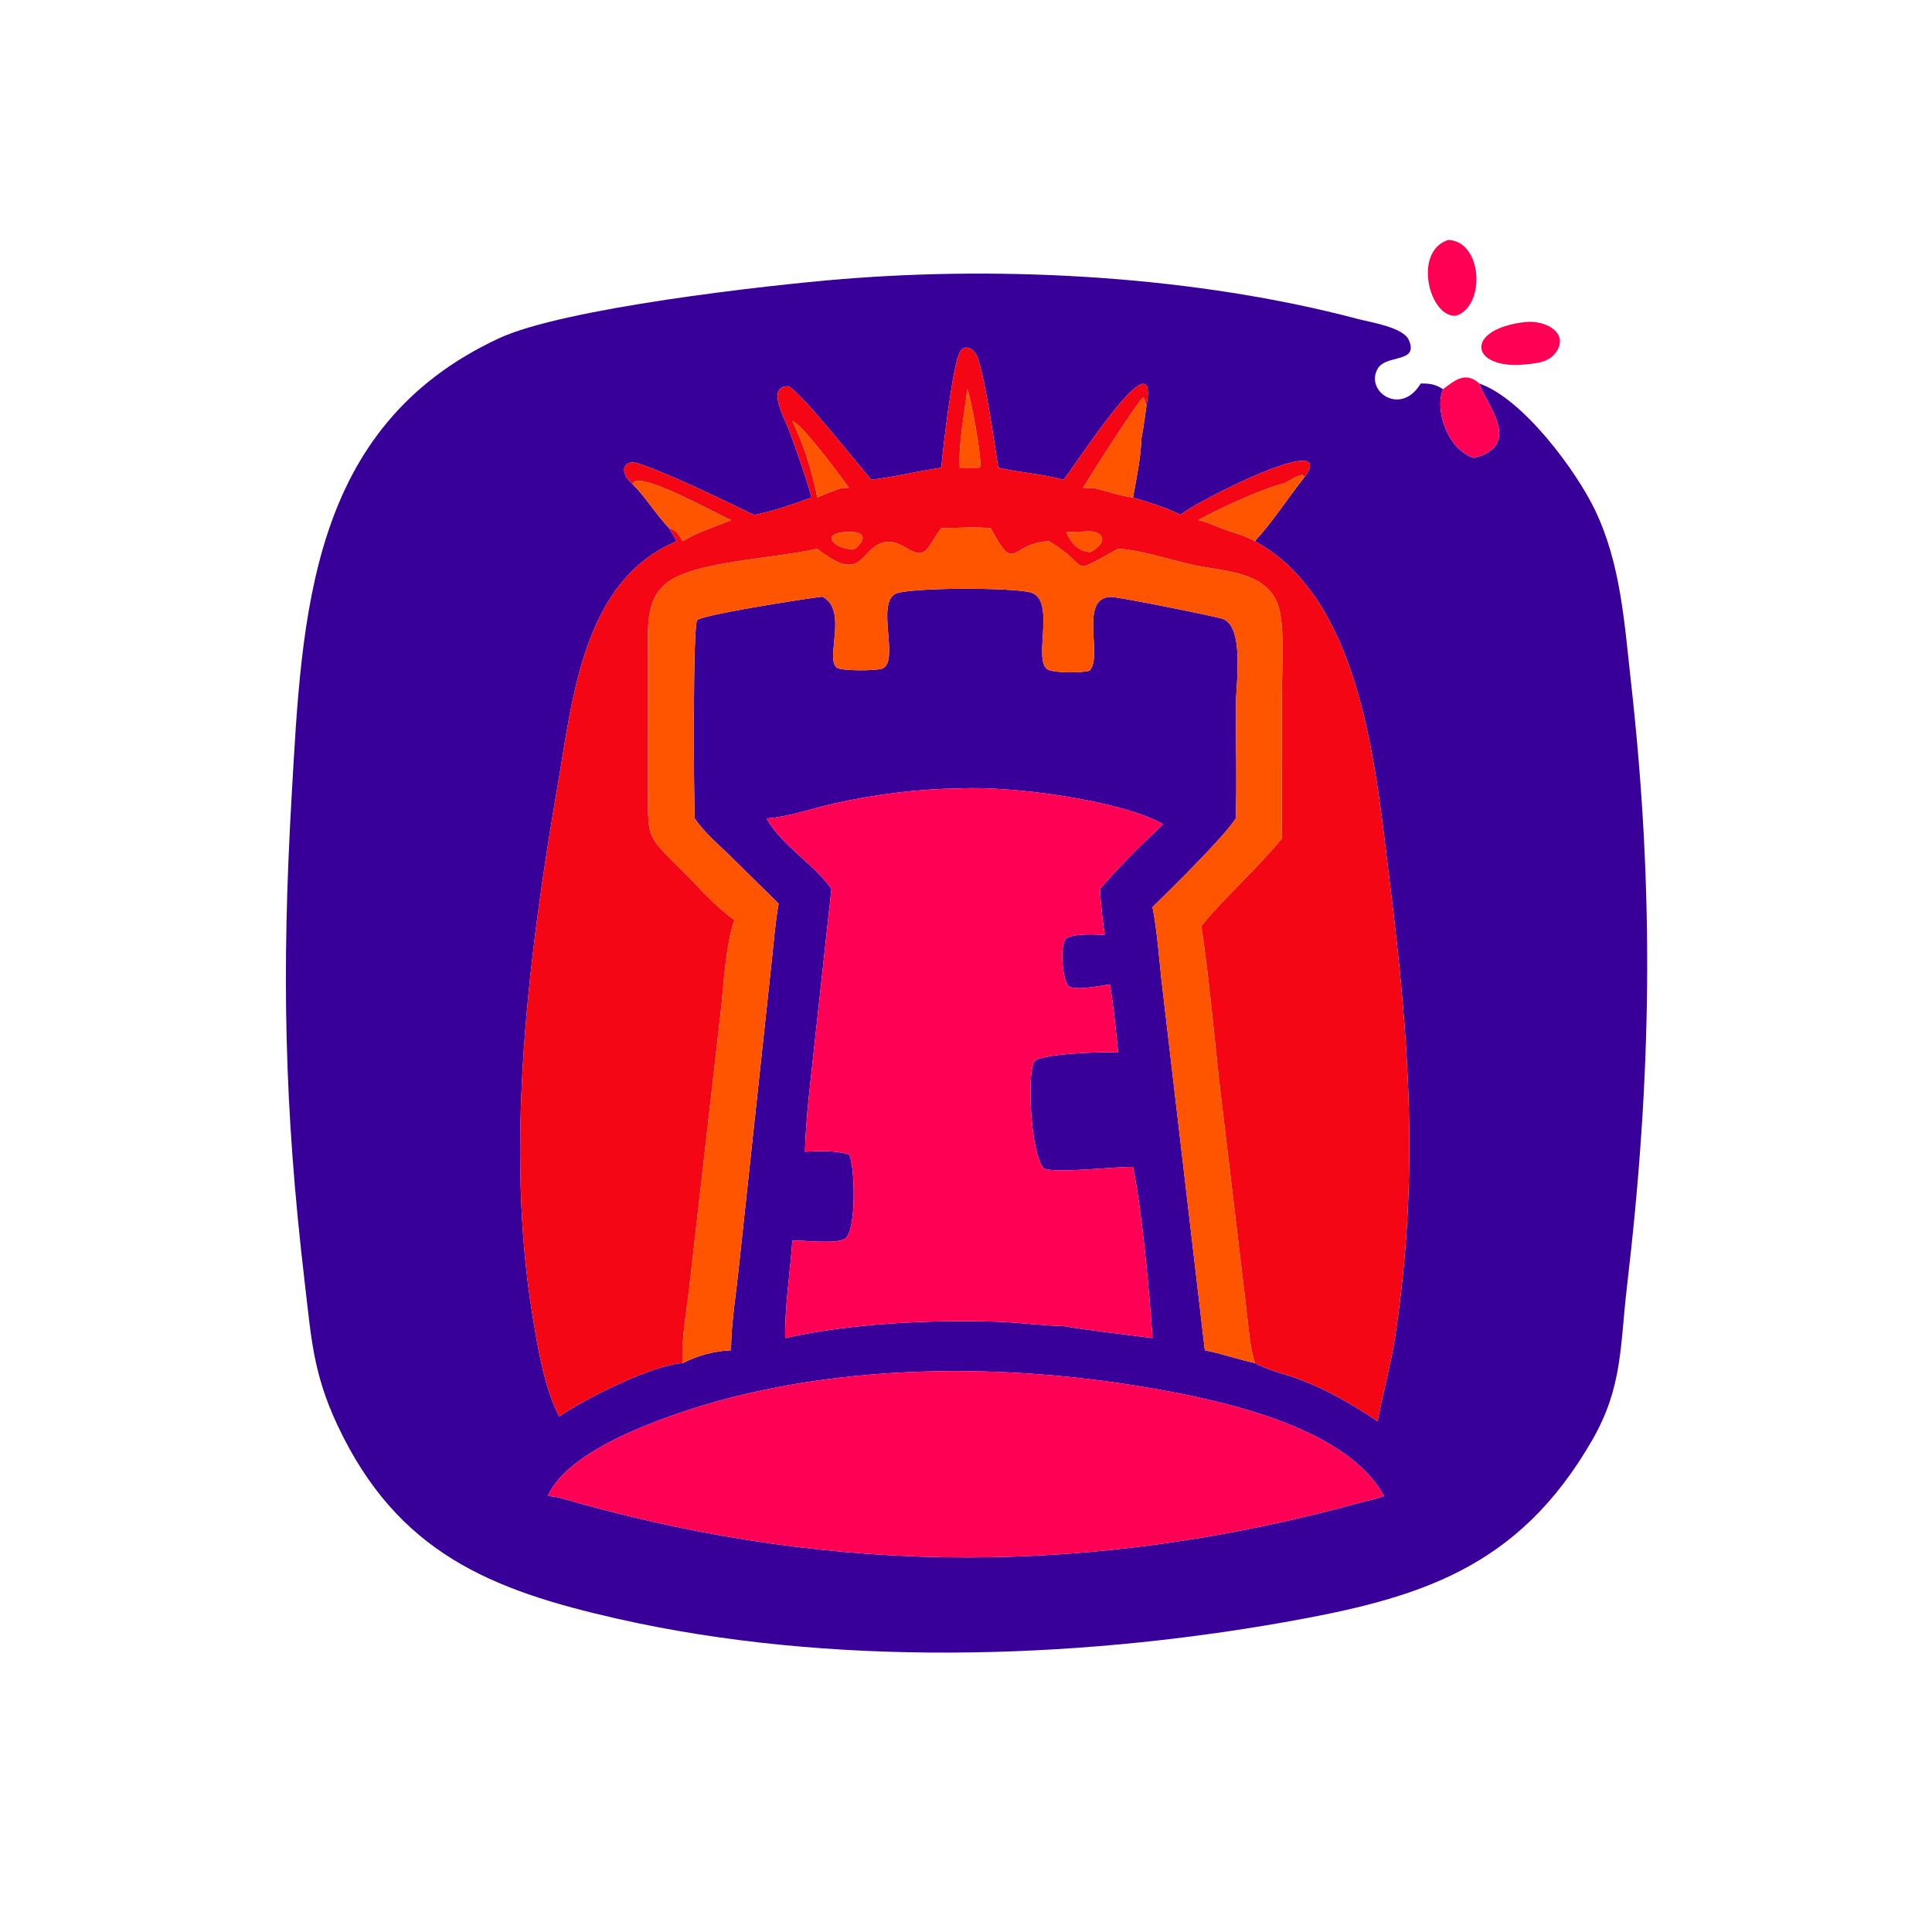 <svg xmlns="http://www.w3.org/2000/svg" width="1024" height="1024"><path fill="#FF0054" d="M771.766 167.35c-14.058 1.27-23.196-33.998-4.176-40.193 18.346.781 19.882 35.112 4.176 40.193z"/><path fill="#390099" d="M781.278 242.712c26.336-6.916 6.042-28.848 2.792-39.442 23.202 8.038 51.318 46.276 61.232 66.878 13.724 28.518 15.62 59.832 19.09 90.762 12.648 112.71 11.008 210.002-2.11 321.394-3.618 30.722-2.164 52.698-18.208 80.686-39.298 68.548-92.094 84.178-163.14 96.774-113.074 20.046-241.46 23.622-353.834-1.832-66.796-15.132-116.518-34.83-148.312-102.718-12.887-27.518-13.84-46.29-17.317-75.81-10.857-92.21-12.261-164.302-6.899-257.436 5.55-96.376 9.142-195.786 109.906-242.67 34.224-15.924 141.848-28.119 181.782-31.372 87.676-7.142 187.774-1.524 273.658 21.192 6.28 1.66 23.77 4.33 26.748 11.025 5.592 12.572-12.01 7.46-16.464 15.267-6.932 12.15 12.446 25.352 22.794 7.86 4.516-.082 7.966.35 11.808 3.03-4.598 11.274 2.694 32.226 16.474 36.412zm-173.716-27.076c7.622-40.916-39.162 33.942-43.982 38.628-11.318-3.062-23.07-3.75-34.48-6.358-2.318-14.224-6.442-45.062-10.88-58.158-1.492-4.403-6.726-8.354-9.59-2.896-3.706 7.065-8.878 50.698-9.704 61.054-12.392 1.804-24.748 4.92-37.14 6.358-7.762-8.938-37.508-46.68-43.938-49.55-12.094-.132-1.58 17.784.41 23.308 4.204 11.662 8.628 23.752 11.894 35.69-9.682 3.43-20.518 7.396-30.626 9.192-14.846-7.258-46.472-22.64-61.796-27.398-6.514-2.022-10.484 3.972-2.462 11.026 7.24 7.28 12.428 16.166 19.4 23.424 1.354 2.292 2.758 4.57 4.042 6.902-49.748 20.77-55.236 83.556-63.112 129.332-15.414 89.6-28.18 191.526-13.256 281.682 2.888 17.446 6.006 36.93 13.998 52.882 14.064-9.614 49.438-27.35 65.534-28.306 7.978-3.968 16.66-6.394 25.578-6.778.126-14.73 2.72-29.946 4.216-44.63l17.436-162.324c1.088-9.888 1.816-19.974 3.576-29.766l-25.148-24.79c-6.288-6.16-14.41-13.026-19.31-20.352-.54-12.69-1.082-101.006 1.244-105.13 3.694-3.016 56.91-11.312 66.384-12.446 14.072 7.05.916 33.788 8.008 37.804 2.826 1.602 20.524 1.534 23.718.334 9.344-3.514-3.246-34.03 6.9-39.572 6.556-3.582 63.75-3.53 72.228-.654 13.278 4.504.092 37.02 9.028 40.902 3.762 1.636 18.176 1.734 21.874.332 7.016-7.608-5.852-38.332 10.998-39.022 3.574-.146 53.648 9.938 59.128 11.55 12.184 3.586 7.274 35.492 7.27 46.246-.006 19.82.612 39.864-.026 59.656-6.914 10.55-34 37.028-44.114 46.97 2.454 12.744 3.362 25.972 4.768 38.874l22.958 196.018c8.924 1.808 17.586 4.788 26.48 6.778 7.044 3.886 17.028 6.062 24.722 9.016 14.372 5.52 27.558 13.28 40.334 21.81 2.85-15.004 7.018-29.8 9.312-44.906 12.862-84.676 7.488-157.706-2.922-241.476-7.116-57.284-14.258-149.158-71.446-180.034 9.68-10.496 17.53-22.936 26.444-34.11 18.32-25.664-59.64 14.164-65.826 20.156-7.66-4.03-16.876-6.606-25.164-9.192 1.888-10.334 4.094-21.048 4.49-31.556 1.098-5.432 1.738-11.034 2.55-16.52zM733.534 792.92l-.554-.956c-20.594-36.312-87.352-50.118-124.67-56.504-83.494-14.29-179.932-12.794-259.246 17.414-19.09 7.272-50.07 20.734-58.718 40.046 5.472.254 10.55 2.128 15.778 3.584 139.262 38.764 274.128 38.438 414.566-.026 4.176-1.144 8.84-1.996 12.844-3.558zM508.682 417.866c-22.374.278-44.69 3.138-66.518 8.002-11.934 2.66-23.662 7.036-35.894 7.94 8.198 14.446 24.528 23.562 34.416 37.27l-8.846 81.164c-2.014 19.366-4.652 38.708-5.198 58.196 7.57-.452 15.964-.708 23.326 1.392 3.108 4.72 4.304 40.238-2.064 44.684-4.36 3.046-21.84.86-27.926.956-1.206 17.118-4.024 34.604-3.828 51.736 34.256-7.752 76.876-9.8 111.806-8.692 11.904.378 23.706 2.028 35.624 2.33 15.63 2.614 31.568 4.238 47.282 6.362-1.614-23.938-5.536-67.274-10.34-90.714-9.632-.192-41.026 3.604-47.3.776-7.254-7.72-9.05-53.038-4.718-56.976 4.33-3.932 37.344-4.998 44.142-4.43-1.222-12.09-2.378-24.15-4.376-36.142-4.32.69-18.606 3.55-21.86.952-3.072-2.454-5.236-21.824-1.136-25.558 5.722-2.464 14.09-1.812 20.222-1.642-1.076-8.096-2.144-16.23-2.474-24.394 10.326-11.944 22.014-23.364 33.466-34.242-21.87-12.472-79.464-20.352-107.806-18.97z"/><path fill="#FF0054" d="M804.884 193.438c-25.974.781-27.844-19.11 3.418-22.743 11.822-1.219 24.004 6.502 15.834 16.761-4.36 5.475-12.87 5.351-19.252 5.982z"/><path fill="#F40614" d="M607.562 215.636c-.366-1.53-.628-3.782-1.642-4.97-1.938.62-29.478 43.478-31.836 47.922 1.804.01 3.612.052 5.416 0 7.07 1.694 13.778 4.116 21.022 5.124 8.288 2.586 17.504 5.162 25.164 9.192 6.186-5.992 84.146-45.82 65.826-20.156l-1.092-1.024c-3.826.314-7.26 3.718-10.96 4.808-10.466 2.472-34.282 13.518-44.376 19.098 6.486 1.628 12.174 4.692 18.418 6.514 4.02 1.276 7.908 2.572 11.566 4.714 57.188 30.876 64.33 122.75 71.446 180.034 10.41 83.77 15.784 156.8 2.922 241.476-2.294 15.106-6.462 29.902-9.312 44.906-12.776-8.53-25.962-16.29-40.334-21.81-7.694-2.954-17.678-5.13-24.722-9.016-2.656-8.988-3.302-18.568-4.38-27.854l-14.41-120.914c-3.03-27.582-5.494-55.47-9.54-82.914 13.376-16.266 29.436-30.142 42.722-46.4l-.004-78.032c.012-12.762 1.248-29-.944-41.296-3.97-22.276-28.524-21.846-45.82-25.56-13.064-2.806-26.738-7.736-40.046-8.646-27.604 15.086-13.218 9.95-36.686-3.974-21.206 1.04-17.402 18.214-30.876-6.902-8.648-.726-17.482-.136-26.158 0-2.842 3.168-4.4 6.946-6.914 10.29-6.01 7.996-12.29-3.198-20.9-3.054-15.708.264-11.77 24.534-37.932 3.64-21.706 4.946-56.436 6.316-74.224 14.76-17.626 8.368-15.432 25.326-15.448 41.582l-.012 71.562c-.034 26.472-.864 23.81 18.424 43.068 8.922 8.908 16.956 18.41 27.27 25.804-4.678 14.74-5.358 31.22-6.952 46.568l-16.884 148.058c-1.342 12.056-4.364 28.242-3.48 40.214-16.096.956-51.47 18.692-65.534 28.306-7.992-15.952-11.11-35.436-13.998-52.882-14.924-90.156-2.158-192.082 13.256-281.682 7.876-45.776 13.364-108.562 63.112-129.332-1.284-2.332-2.688-4.61-4.042-6.902 3.964.938 5.176 3.716 7.206 6.902 8.09-4.984 16.936-7.462 25.578-11.228-9.366-4.042-49.918-27.11-52.184-19.098-8.022-7.054-4.052-13.048 2.462-11.026 15.324 4.758 46.95 20.14 61.796 27.398 10.108-1.796 20.944-5.762 30.626-9.192-3.266-11.938-7.69-24.028-11.894-35.69-1.99-5.524-12.504-23.44-.41-23.308 6.43 2.87 36.176 40.612 43.938 49.55 12.392-1.438 24.748-4.554 37.14-6.358.826-10.356 5.998-53.99 9.704-61.054 2.864-5.458 8.098-1.507 9.59 2.896 4.438 13.096 8.562 43.934 10.88 58.158 11.41 2.608 23.162 3.296 34.48 6.358 4.82-4.686 51.604-79.544 43.982-38.628zm-94.916-9.336c-1.438 13.538-4.686 28.05-3.964 41.606h8.444l2.182-.048c1.774-2.274-5.228-40.02-6.662-41.558zm-92.668 16.914c5.808 11.78 10.804 27.564 13.202 40.498 4.312-2.026 8.688-3.606 13.2-5.124h3.588c-4.252-5.958-25.066-34.15-29.99-35.374zm152.03 58.93c-2.274-.068-4.57-.224-6.838 0 2.436 5.542 6.38 10.274 12.8 10.476 11.144-6.018 6.01-13.082-5.962-10.476zm-125.628 0c-12.402 1.526-1.426 10.318 6.916 8.688 8.312-7.378 2.116-9.786-6.916-8.688z"/><path fill="#FF0054" d="M784.07 203.27c3.25 10.594 23.544 32.526-2.792 39.442-13.78-4.186-21.072-25.138-16.474-36.412 6.368-4.788 11.886-9.612 19.266-3.03z"/><path fill="#FF5400" d="M508.682 247.906c-.722-13.556 2.526-28.068 3.964-41.606 1.434 1.538 8.436 39.284 6.662 41.558l-2.182.048h-8.444zm65.402 10.682c2.358-4.444 29.898-47.302 31.836-47.922 1.014 1.188 1.276 3.44 1.642 4.97-.812 5.486-1.452 11.088-2.55 16.52-.396 10.508-2.602 21.222-4.49 31.556-7.244-1.008-13.952-3.43-21.022-5.124-1.804.052-3.612.01-5.416 0zm-140.904 5.124c-2.398-12.934-7.394-28.718-13.202-40.498 4.924 1.224 25.738 29.416 29.99 35.374h-3.588c-4.512 1.518-8.888 3.098-13.2 5.124zm246.28-7.18c3.7-1.09 7.134-4.494 10.96-4.808l1.092 1.024c-8.914 11.174-16.764 23.614-26.444 34.11-3.658-2.142-7.546-3.438-11.566-4.714-6.244-1.822-11.932-4.886-18.418-6.514 10.094-5.58 33.91-16.626 44.376-19.098zm-344.192 0c2.266-8.012 42.818 15.056 52.184 19.098-8.642 3.766-17.488 6.244-25.578 11.228-2.03-3.186-3.242-5.964-7.206-6.902-6.972-7.258-12.16-16.144-19.4-23.424zm26.606 465.916c-.884-11.972 2.138-28.158 3.48-40.214l16.884-148.058c1.594-15.348 2.274-31.828 6.952-46.568-10.314-7.394-18.348-16.896-27.27-25.804-19.288-19.258-18.458-16.596-18.424-43.068l.012-71.562c.016-16.256-2.178-33.214 15.448-41.582 17.788-8.444 52.518-9.814 74.224-14.76 26.162 20.894 22.224-3.376 37.932-3.64 8.61-.144 14.89 11.05 20.9 3.054 2.514-3.344 4.072-7.122 6.914-10.29 8.676-.136 17.51-.726 26.158 0 13.474 25.116 9.67 7.942 30.876 6.902 23.468 13.924 9.082 19.06 36.686 3.974 13.308.91 26.982 5.84 40.046 8.646 17.296 3.714 41.85 3.284 45.82 25.56 2.192 12.296.956 28.534.944 41.296l.004 78.032c-13.286 16.258-29.346 30.134-42.722 46.4 4.046 27.444 6.51 55.332 9.54 82.914l14.41 120.914c1.078 9.286 1.724 18.866 4.38 27.854-8.894-1.99-17.556-4.97-26.48-6.778L615.63 519.652c-1.406-12.902-2.314-26.13-4.768-38.874 10.114-9.942 37.2-36.42 44.114-46.97.638-19.792.02-39.836.026-59.656.004-10.754 4.914-42.66-7.27-46.246-5.48-1.612-55.554-11.696-59.128-11.55-16.85.69-3.982 31.414-10.998 39.022-3.698 1.402-18.112 1.304-21.874-.332-8.936-3.882 4.25-36.398-9.028-40.902-8.478-2.876-65.672-2.928-72.228.654-10.146 5.542 2.444 36.058-6.9 39.572-3.194 1.2-20.892 1.268-23.718-.334-7.092-4.016 6.064-30.754-8.008-37.804-9.474 1.134-62.69 9.43-66.384 12.446-2.326 4.124-1.784 92.44-1.244 105.13 4.9 7.326 13.022 14.192 19.31 20.352l25.148 24.79c-1.76 9.792-2.488 19.878-3.576 29.766L391.668 671.04c-1.496 14.684-4.09 29.9-4.216 44.63-8.918.384-17.6 2.81-25.578 6.778z"/><path fill="#FF5400" d="M565.17 282.144c2.268-.224 4.564-.068 6.838 0 11.972-2.606 17.106 4.458 5.962 10.476-6.42-.202-10.364-4.934-12.8-10.476zm-111.874 8.688c-8.342 1.63-19.318-7.162-6.916-8.688 9.032-1.098 15.228 1.31 6.916 8.688z"/><path fill="#FF0054" d="M406.27 433.808c12.232-.904 23.96-5.28 35.894-7.94 21.828-4.864 44.144-7.724 66.518-8.002 28.342-1.382 85.936 6.498 107.806 18.97-11.452 10.878-23.14 22.298-33.466 34.242.33 8.164 1.398 16.298 2.474 24.394-6.132-.17-14.5-.822-20.222 1.642-4.1 3.734-1.936 23.104 1.136 25.558 3.254 2.598 17.54-.262 21.86-.952 1.998 11.992 3.154 24.052 4.376 36.142-6.798-.568-39.812.498-44.142 4.43-4.332 3.938-2.536 49.256 4.718 56.976 6.274 2.828 37.668-.968 47.3-.776 4.804 23.44 8.726 66.776 10.34 90.714-15.714-2.124-31.652-3.748-47.282-6.362-11.918-.302-23.72-1.952-35.624-2.33-34.93-1.108-77.55.94-111.806 8.692-.196-17.132 2.622-34.618 3.828-51.736 6.086-.096 23.566 2.09 27.926-.956 6.368-4.446 5.172-39.964 2.064-44.684-7.362-2.1-15.756-1.844-23.326-1.392.546-19.488 3.184-38.83 5.198-58.196l8.846-81.164c-9.888-13.708-26.218-22.824-34.416-37.27zM290.346 792.92c8.648-19.312 39.628-32.774 58.718-40.046 79.314-30.208 175.752-31.704 259.246-17.414 37.318 6.386 104.076 20.192 124.67 56.504l.554.956c-4.004 1.562-8.668 2.414-12.844 3.558-140.438 38.464-275.304 38.79-414.566.026-5.228-1.456-10.306-3.33-15.778-3.584z"/></svg>